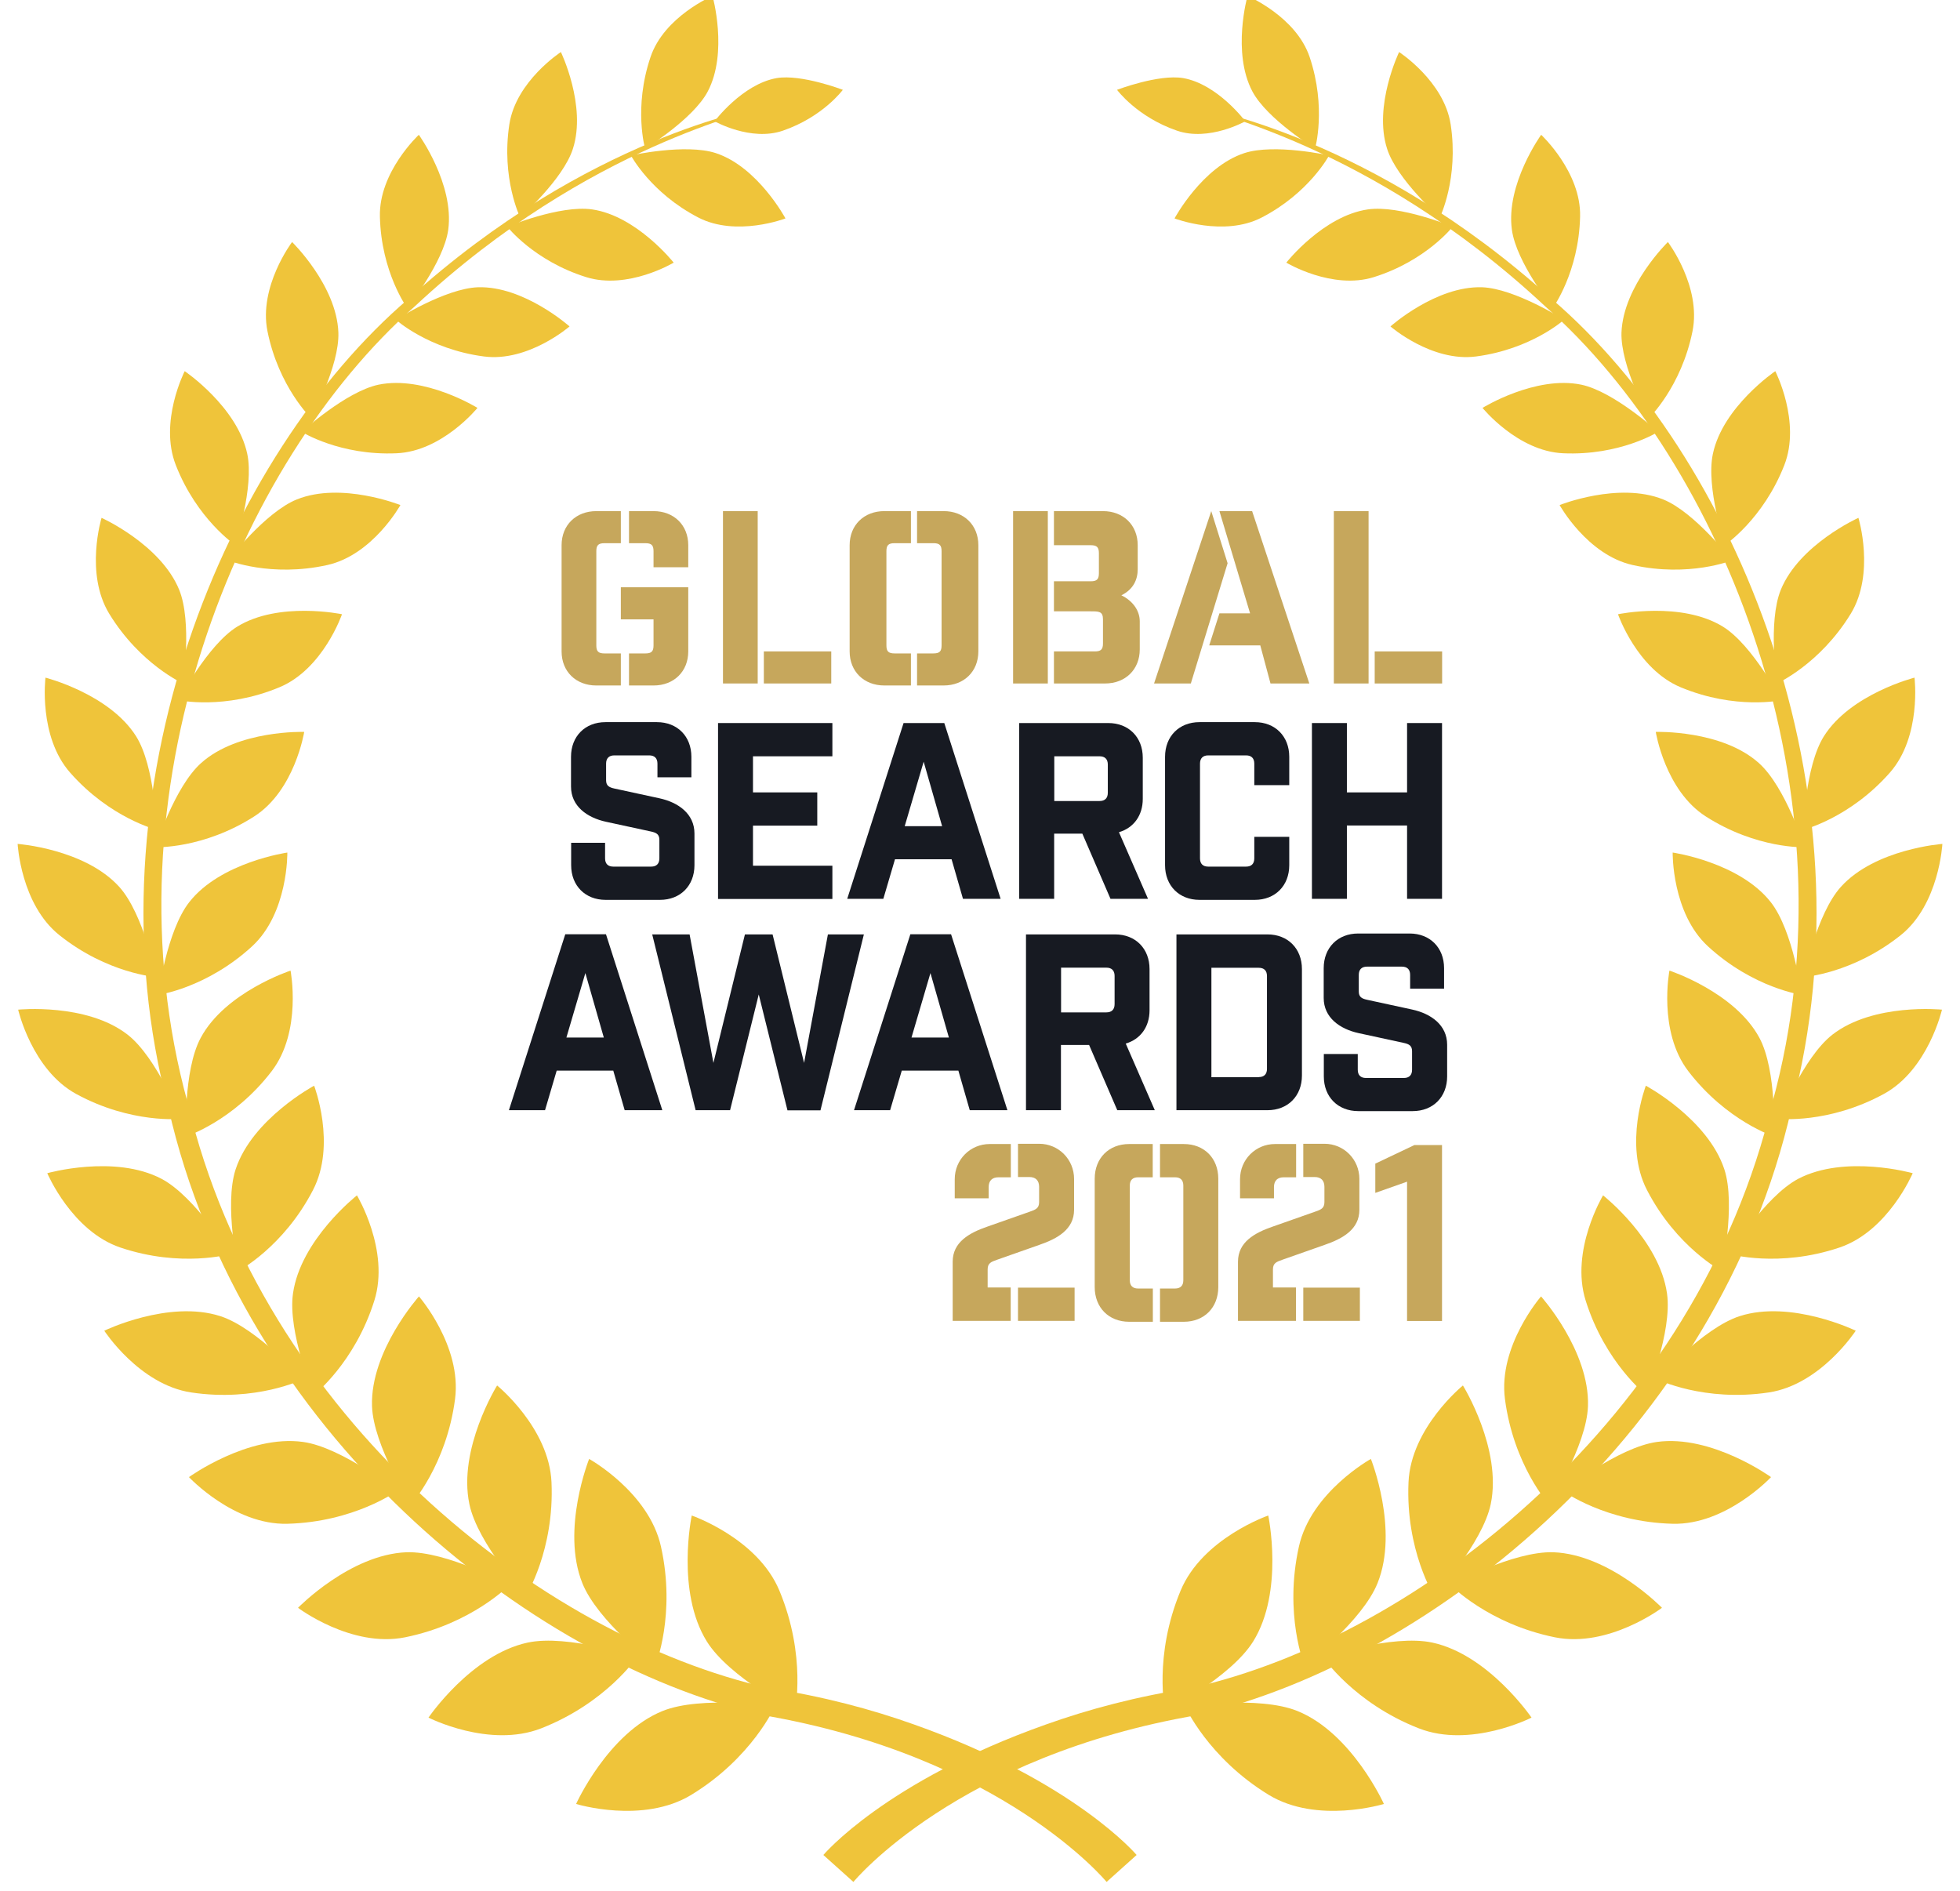 <svg width="171" height="165" viewBox="0 0 171 165" fill="none" xmlns="http://www.w3.org/2000/svg">
<path d="M57.359 66.624C57.359 66.151 57.102 65.904 56.644 65.904H53.594C53.125 65.904 52.879 66.163 52.879 66.624V68.074C52.879 68.546 53.136 68.693 53.594 68.794L57.538 69.648C59.191 70.008 60.588 71.009 60.588 72.718V75.484C60.588 77.272 59.359 78.509 57.583 78.509H52.835C51.058 78.509 49.83 77.272 49.83 75.484V73.528H52.79V74.888C52.79 75.361 53.047 75.608 53.505 75.608H56.812C57.281 75.608 57.527 75.349 57.527 74.888V73.269C57.527 72.797 57.27 72.651 56.812 72.549L52.868 71.695C51.215 71.335 49.818 70.334 49.818 68.625V66.028C49.818 64.24 51.047 63.003 52.824 63.003H57.315C59.091 63.003 60.32 64.24 60.32 66.028V67.816H57.359V66.624Z" fill="#171A22"/>
<path d="M72.621 63.082V65.983H65.694V69.132H71.303V72.033H65.694V75.53H72.621V78.431H62.645V63.082H72.621Z" fill="#171A22"/>
<path d="M77.066 78.419H73.916L78.832 63.082H82.384L87.3 78.419H84.015L83.021 74.967H78.083L77.066 78.419ZM78.932 72.078H82.194L80.585 66.455L78.932 72.078Z" fill="#171A22"/>
<path d="M96.885 78.419L94.428 72.73H91.97V78.419H88.92V63.082H96.695C98.472 63.082 99.701 64.319 99.701 66.107V69.705C99.701 71.156 98.896 72.235 97.623 72.606L100.159 78.419H96.885ZM96.651 66.703C96.651 66.231 96.394 65.983 95.936 65.983H91.981V69.885H95.936C96.405 69.885 96.651 69.626 96.651 69.165V66.703Z" fill="#171A22"/>
<path d="M109.431 66.624C109.431 66.151 109.174 65.904 108.716 65.904H105.409C104.94 65.904 104.694 66.163 104.694 66.624V74.888C104.694 75.361 104.951 75.608 105.409 75.608H108.716C109.185 75.608 109.431 75.349 109.431 74.888V73.01H112.481V75.484C112.481 77.272 111.252 78.509 109.476 78.509H104.65C102.873 78.509 101.645 77.272 101.645 75.484V66.028C101.645 64.24 102.873 63.003 104.65 63.003H109.476C111.252 63.003 112.481 64.24 112.481 66.028V68.501H109.431V66.624Z" fill="#171A22"/>
<path d="M114.459 63.082H117.509V69.132H122.76V63.082H125.81V78.419H122.76V72.021H117.509V78.419H114.459V63.082Z" fill="#171A22"/>
<path d="M47.551 96.86H44.4L49.316 81.512H52.869L57.784 96.86H54.5L53.505 93.408H48.568L47.551 96.86ZM49.416 90.519H52.679L51.07 84.896L49.416 90.519Z" fill="#171A22"/>
<path d="M68.7 96.86L66.197 86.762L63.695 96.86H60.69L56.902 81.522H60.164L62.242 92.733L64.991 81.522H67.404L70.152 92.733L72.23 81.522H75.369L71.582 96.871H68.7V96.86Z" fill="#171A22"/>
<path d="M77.658 96.86H74.508L79.423 81.512H82.976L87.892 96.86H84.607L83.613 93.408H78.675L77.658 96.86ZM79.524 90.519H82.786L81.177 84.896L79.524 90.519Z" fill="#171A22"/>
<path d="M97.477 96.86L95.019 91.17H92.562V96.86H89.512V81.522H97.287C99.064 81.522 100.292 82.759 100.292 84.547V88.145C100.292 89.596 99.488 90.675 98.215 91.046L100.751 96.86H97.477ZM97.243 85.143C97.243 84.671 96.986 84.424 96.528 84.424H92.573V88.325H96.528C96.997 88.325 97.243 88.067 97.243 87.606V85.143Z" fill="#171A22"/>
<path d="M110.582 81.522C112.358 81.522 113.587 82.759 113.587 84.547V93.835C113.587 95.623 112.358 96.86 110.582 96.86H102.639V81.522H110.582ZM109.822 93.97C110.291 93.97 110.537 93.712 110.537 93.251V85.154C110.537 84.682 110.28 84.435 109.822 84.435H105.689V93.981H109.822V93.97Z" fill="#171A22"/>
<path d="M123.027 85.054C123.027 84.582 122.77 84.334 122.312 84.334H119.262C118.793 84.334 118.547 84.593 118.547 85.054V86.504C118.547 86.977 118.804 87.123 119.262 87.224L123.206 88.079C124.859 88.438 126.256 89.439 126.256 91.148V93.915C126.256 95.702 125.027 96.939 123.251 96.939H118.503C116.726 96.939 115.497 95.702 115.497 93.915V91.958H118.458V93.33C118.458 93.802 118.715 94.049 119.173 94.049H122.48C122.949 94.049 123.195 93.791 123.195 93.33V91.71C123.195 91.238 122.938 91.092 122.48 90.991L118.536 90.136C116.883 89.776 115.486 88.776 115.486 87.067V84.469C115.486 82.681 116.715 81.444 118.492 81.444H122.983C124.759 81.444 125.988 82.681 125.988 84.469V86.257H123.027V85.054Z" fill="#171A22"/>
<path d="M52.026 59.806C50.244 59.806 48.996 58.582 48.996 56.833V47.566C48.996 45.817 50.244 44.593 52.026 44.593H54.165V47.391H52.739C52.204 47.391 52.026 47.566 52.026 48.09V56.309C52.026 56.833 52.204 57.008 52.739 57.008H54.165V59.806H52.026Z" fill="#C6A75C"/>
<path fill-rule="evenodd" clip-rule="evenodd" d="M56.304 57.008C56.839 57.008 57.017 56.833 57.017 56.309V54.035H54.165V51.238H60.047V56.833C60.047 58.582 58.799 59.806 57.017 59.806H54.878V57.008H56.304Z" fill="#C6A75C"/>
<path d="M57.017 44.593C58.799 44.593 60.047 45.817 60.047 47.566V49.489H57.017V48.09C57.017 47.566 56.839 47.391 56.304 47.391H54.878V44.593H57.017Z" fill="#C6A75C"/>
<path d="M66.106 44.592V59.63H63.076V44.592H66.106ZM72.523 59.63H66.641V56.832H72.523V59.63Z" fill="#C6A75C"/>
<path d="M78.048 47.39C77.513 47.39 77.335 47.565 77.335 48.089V56.308C77.335 56.832 77.513 57.007 78.048 57.007H79.474V59.805H77.157C75.375 59.805 74.127 58.581 74.127 56.832V47.565C74.127 45.816 75.375 44.592 77.157 44.592H79.474V47.39H78.048ZM82.326 44.592C84.108 44.592 85.356 45.816 85.356 47.565V56.832C85.356 58.581 84.108 59.805 82.326 59.805H80.009V57.007H81.435C81.969 57.007 82.148 56.832 82.148 56.308V48.089C82.148 47.565 81.969 47.39 81.435 47.39H80.009V44.592H82.326Z" fill="#C6A75C"/>
<path d="M88.387 44.593H91.417V59.631H88.387V44.593ZM96.229 44.593C98.012 44.593 99.259 45.817 99.259 47.566V49.664C99.259 50.538 98.903 51.413 97.834 51.937C98.903 52.462 99.438 53.336 99.438 54.21V56.658C99.438 58.407 98.19 59.631 96.408 59.631H91.951V56.833H95.516C96.051 56.833 96.229 56.658 96.229 56.134V54.035C96.229 53.336 95.873 53.336 95.16 53.336H91.951V50.713H95.16C95.695 50.713 95.873 50.538 95.873 50.014V48.265C95.873 47.74 95.695 47.566 95.16 47.566H91.951V44.593H96.229Z" fill="#C6A75C"/>
<path d="M105.676 44.593L107.102 49.139L103.894 59.631H100.686L105.676 44.593ZM109.954 56.309H105.498L106.389 53.511H109.063L106.389 44.593H109.241L114.232 59.631H110.845L109.954 56.309Z" fill="#C6A75C"/>
<path d="M119.401 44.593V59.631H116.371V44.593H119.401ZM125.818 59.631H119.936V56.833H125.818V59.631Z" fill="#C6A75C"/>
<path d="M88.178 115.239H83.117V110.078C83.117 108.369 84.558 107.559 86.167 107.008L89.809 105.726C90.356 105.535 90.658 105.423 90.658 104.872V103.545C90.658 102.994 90.356 102.69 89.809 102.69H88.815V99.789H90.658C92.356 99.789 93.708 101.15 93.708 102.859V105.546C93.708 107.255 92.267 108.065 90.658 108.616L87.016 109.898C86.469 110.089 86.167 110.201 86.167 110.752V112.327H88.178V115.239ZM83.296 102.881C83.296 101.172 84.648 99.811 86.346 99.811H88.189V102.713H87.106C86.558 102.713 86.256 103.016 86.256 103.567V104.545H83.296V102.881ZM88.815 115.239V112.338H93.753V115.239H88.815Z" fill="#C6A75C"/>
<path d="M99.284 102.713C98.815 102.713 98.569 102.971 98.569 103.432V111.697C98.569 112.169 98.826 112.417 99.284 112.417H100.58V115.318H98.513C96.737 115.318 95.508 114.081 95.508 112.293V102.836C95.508 101.048 96.737 99.811 98.513 99.811H100.569V102.713H99.284ZM103.283 99.811C105.06 99.811 106.289 101.048 106.289 102.836V112.293C106.289 114.081 105.06 115.318 103.283 115.318H101.205V112.417H102.524C102.993 112.417 103.239 112.158 103.239 111.697V103.432C103.239 102.96 102.982 102.713 102.524 102.713H101.205V99.811H103.283Z" fill="#C6A75C"/>
<path d="M113.069 115.239H108.008V110.078C108.008 108.369 109.449 107.559 111.058 107.008L114.7 105.726C115.247 105.535 115.549 105.423 115.549 104.872V103.545C115.549 102.994 115.247 102.69 114.7 102.69H113.705V99.789H115.549C117.247 99.789 118.599 101.15 118.599 102.859V105.546C118.599 107.255 117.157 108.065 115.549 108.616L111.907 109.898C111.359 110.089 111.058 110.201 111.058 110.752V112.327H113.069V115.239ZM108.187 102.881C108.187 101.172 109.538 99.811 111.236 99.811H113.08V102.713H111.996C111.449 102.713 111.147 103.016 111.147 103.567V104.545H108.187V102.881ZM113.705 115.239V112.338H118.643V115.239H113.705Z" fill="#C6A75C"/>
<path d="M122.759 103.096L119.988 104.074V101.522L123.396 99.902H125.809V115.251H122.759V103.096Z" fill="#C6A75C"/>
<path d="M96.545 164.19C96.545 164.19 87.513 153.192 66.424 149.617C45.898 144.827 21.064 124.8 14.698 96.678C7.32 68.825 19.737 39.702 35.618 26.085C51.387 11.793 66.166 9.578 65.873 9.387C66.233 9.814 51.578 12.367 36.203 26.715C20.704 40.41 8.906 69.151 16.385 96.262C22.886 123.642 47.192 142.814 67.054 147.267C71.812 147.997 76.052 149.133 79.764 150.46C93.778 155.43 99.165 161.839 99.165 161.839L96.545 164.19Z" fill="#EFC43A"/>
<path d="M74.455 164.19C74.455 164.19 83.486 153.192 104.575 149.617C125.101 144.827 149.924 124.8 156.301 96.678C163.679 68.825 151.262 39.702 135.381 26.085C119.612 11.793 104.833 9.578 105.137 9.387C104.777 9.814 119.432 12.367 134.796 26.715C150.295 40.41 162.093 69.151 154.614 96.262C148.113 123.642 123.796 142.814 103.945 147.267C99.187 147.997 94.947 149.133 91.236 150.46C77.221 155.43 71.834 161.839 71.834 161.839L74.455 164.19Z" fill="#EFC43A"/>
<path d="M60.351 132.222C60.351 132.222 66.098 134.201 67.999 138.777C70.383 144.501 69.349 149.302 69.349 149.302C69.349 149.302 63.59 146.311 61.667 143.208C58.956 138.845 60.351 132.222 60.351 132.222Z" fill="#EFC43A"/>
<path d="M50.262 157.387C50.262 157.387 56.077 159.175 60.317 156.589C65.614 153.361 67.605 148.875 67.605 148.875C67.605 148.875 61.183 147.908 57.797 149.28C53.04 151.214 50.262 157.387 50.262 157.387Z" fill="#EFC43A"/>
<path d="M51.399 127.285C51.399 127.285 56.606 130.175 57.663 134.92C58.991 140.857 57.18 145.31 57.18 145.31C57.18 145.31 52.13 141.442 50.803 138.114C48.936 133.436 51.399 127.285 51.399 127.285Z" fill="#EFC43A"/>
<path d="M37.385 149.853C37.385 149.853 42.694 152.563 47.226 150.786C52.883 148.571 55.572 144.579 55.572 144.579C55.572 144.579 49.543 142.555 46.034 143.309C41.108 144.366 37.385 149.853 37.385 149.853Z" fill="#EFC43A"/>
<path d="M43.369 120.876C43.369 120.876 47.901 124.553 48.115 129.309C48.385 135.258 45.877 139.249 45.877 139.249C45.877 139.249 41.659 134.662 40.95 131.221C39.938 126.397 43.369 120.876 43.369 120.876Z" fill="#EFC43A"/>
<path d="M26.002 140.273C26.002 140.273 30.658 143.792 35.337 142.848C41.175 141.667 44.447 138.283 44.447 138.283C44.447 138.283 38.97 135.303 35.461 135.427C30.535 135.618 26.002 140.273 26.002 140.273Z" fill="#EFC43A"/>
<path d="M36.551 113.106C36.551 113.106 40.308 117.424 39.701 122.057C38.947 127.848 35.854 131.266 35.854 131.266C35.854 131.266 32.57 126.116 32.457 122.676C32.3 117.852 36.551 113.106 36.551 113.106Z" fill="#EFC43A"/>
<path d="M16.486 128.871C16.486 128.871 20.389 133.054 25.057 132.942C30.894 132.796 34.628 130.086 34.628 130.086C34.628 130.086 29.848 126.274 26.44 125.802C21.649 125.138 16.486 128.871 16.486 128.871Z" fill="#EFC43A"/>
<path d="M31.142 104.291C31.142 104.291 34.032 109.092 32.66 113.467C30.951 118.92 27.374 121.709 27.374 121.709C27.374 121.709 25.079 116.188 25.563 112.848C26.227 108.148 31.142 104.291 31.142 104.291Z" fill="#EFC43A"/>
<path d="M9.098 116.098C9.098 116.098 12.146 120.798 16.678 121.484C22.336 122.338 26.396 120.348 26.396 120.348C26.396 120.348 22.437 115.862 19.22 114.827C14.71 113.377 9.098 116.098 9.098 116.098Z" fill="#EFC43A"/>
<path d="M27.406 94.722C27.406 94.722 29.375 99.849 27.305 103.83C24.73 108.811 20.804 110.88 20.804 110.88C20.804 110.88 19.533 105.157 20.557 102.019C22.008 97.612 27.406 94.722 27.406 94.722Z" fill="#EFC43A"/>
<path d="M4.125 102.356C4.125 102.356 6.262 107.416 10.513 108.845C15.822 110.632 20.085 109.407 20.085 109.407C20.085 109.407 17.026 104.403 14.101 102.851C10.007 100.692 4.125 102.356 4.125 102.356Z" fill="#EFC43A"/>
<path d="M25.349 84.681C25.349 84.681 26.372 89.966 23.707 93.451C20.366 97.814 16.227 99.152 16.227 99.152C16.227 99.152 15.969 93.406 17.509 90.55C19.646 86.547 25.349 84.681 25.349 84.681Z" fill="#EFC43A"/>
<path d="M1.584 88.088C1.584 88.088 2.787 93.339 6.645 95.442C11.47 98.073 15.789 97.612 15.789 97.612C15.789 97.612 13.686 92.26 11.133 90.269C7.545 87.481 1.584 88.088 1.584 88.088Z" fill="#EFC43A"/>
<path d="M25.069 74.381C25.069 74.381 25.159 79.654 21.987 82.567C18.017 86.21 13.81 86.795 13.81 86.795C13.81 86.795 14.542 81.218 16.51 78.71C19.243 75.213 25.069 74.381 25.069 74.381Z" fill="#EFC43A"/>
<path d="M1.539 73.627C1.539 73.627 1.809 78.901 5.183 81.588C9.39 84.95 13.641 85.243 13.641 85.243C13.641 85.243 12.528 79.722 10.402 77.371C7.399 74.054 1.539 73.627 1.539 73.627Z" fill="#EFC43A"/>
<path d="M26.54 63.855C26.54 63.855 25.73 68.96 22.176 71.231C17.733 74.076 13.56 73.919 13.56 73.919C13.56 73.919 15.214 68.656 17.542 66.576C20.781 63.664 26.54 63.855 26.54 63.855Z" fill="#EFC43A"/>
<path d="M3.968 59.121C3.968 59.121 3.326 64.249 6.127 67.419C9.614 71.378 13.663 72.39 13.663 72.39C13.663 72.39 13.528 66.868 11.874 64.237C9.546 60.538 3.968 59.121 3.968 59.121Z" fill="#EFC43A"/>
<path d="M29.837 53.589C29.837 53.589 28.195 58.379 24.37 59.965C19.59 61.955 15.598 61.089 15.598 61.089C15.598 61.089 18.095 56.288 20.681 54.68C24.314 52.431 29.837 53.589 29.837 53.589Z" fill="#EFC43A"/>
<path d="M8.861 45.179C8.861 45.179 7.376 50.025 9.536 53.556C12.235 57.964 15.969 59.628 15.969 59.628C15.969 59.628 16.779 54.276 15.632 51.453C14.012 47.495 8.861 45.179 8.861 45.179Z" fill="#EFC43A"/>
<path d="M34.933 44.065C34.933 44.065 32.526 48.406 28.567 49.294C23.618 50.396 19.906 48.889 19.906 48.889C19.906 48.889 23.134 44.684 25.901 43.571C29.793 42.008 34.933 44.065 34.933 44.065Z" fill="#EFC43A"/>
<path d="M16.115 32.382C16.115 32.382 13.854 36.801 15.339 40.579C17.184 45.302 20.513 47.539 20.513 47.539C20.513 47.539 22.2 42.513 21.57 39.59C20.693 35.485 16.115 32.382 16.115 32.382Z" fill="#EFC43A"/>
<path d="M41.656 35.587C41.656 35.587 38.597 39.365 34.615 39.545C29.655 39.77 26.326 37.679 26.326 37.679C26.326 37.679 30.162 34.17 33.018 33.563C37.045 32.731 41.656 35.587 41.656 35.587Z" fill="#EFC43A"/>
<path d="M25.483 21.115C25.483 21.115 22.548 24.995 23.335 28.896C24.314 33.765 27.148 36.486 27.148 36.486C27.148 36.486 29.634 31.921 29.521 28.998C29.364 24.893 25.483 21.115 25.483 21.115Z" fill="#EFC43A"/>
<path d="M49.689 28.48C49.689 28.48 46.09 31.606 42.221 31.1C37.396 30.47 34.539 27.895 34.539 27.895C34.539 27.895 38.836 25.163 41.704 25.062C45.719 24.938 49.689 28.48 49.689 28.48Z" fill="#EFC43A"/>
<path d="M36.541 11.76C36.541 11.76 33.044 15.009 33.145 18.9C33.257 23.769 35.529 26.872 35.529 26.872C35.529 26.872 38.712 22.892 39.106 20.047C39.646 16.066 36.541 11.76 36.541 11.76Z" fill="#EFC43A"/>
<path d="M58.776 22.914C58.776 22.914 54.772 25.32 51.128 24.174C46.573 22.745 44.256 19.777 44.256 19.777C44.256 19.777 48.867 17.865 51.657 18.27C55.548 18.832 58.776 22.914 58.776 22.914Z" fill="#EFC43A"/>
<path d="M48.935 4.541C48.935 4.541 45.01 7.082 44.436 10.86C43.717 15.572 45.381 18.968 45.381 18.968C45.381 18.968 49.127 15.662 49.981 12.986C51.196 9.23 48.935 4.541 48.935 4.541Z" fill="#EFC43A"/>
<path d="M68.528 19.057C68.528 19.057 64.254 20.699 60.925 18.978C56.775 16.831 55.043 13.559 55.043 13.559C55.043 13.559 59.812 12.502 62.444 13.356C66.121 14.559 68.528 19.057 68.528 19.057Z" fill="#EFC43A"/>
<path d="M62.163 -0.351C62.163 -0.351 57.946 1.437 56.754 4.979C55.258 9.41 56.281 12.963 56.281 12.963C56.281 12.963 60.465 10.41 61.747 7.982C63.547 4.563 62.163 -0.351 62.163 -0.351Z" fill="#EFC43A"/>
<path d="M62.342 10.58C62.342 10.58 65.502 12.367 68.303 11.4C71.801 10.197 73.533 7.836 73.533 7.836C73.533 7.836 69.922 6.453 67.763 6.813C64.76 7.341 62.342 10.58 62.342 10.58Z" fill="#EFC43A"/>
<path d="M110.649 132.222C110.649 132.222 104.902 134.201 103.001 138.777C100.616 144.501 101.651 149.302 101.651 149.302C101.651 149.302 107.41 146.311 109.333 143.208C112.044 138.845 110.649 132.222 110.649 132.222Z" fill="#EFC43A"/>
<path d="M120.738 157.387C120.738 157.387 114.923 159.175 110.683 156.589C105.397 153.361 103.395 148.875 103.395 148.875C103.395 148.875 109.817 147.908 113.202 149.28C117.96 151.214 120.738 157.387 120.738 157.387Z" fill="#EFC43A"/>
<path d="M119.602 127.285C119.602 127.285 114.383 130.175 113.326 134.92C111.999 140.857 113.81 145.31 113.81 145.31C113.81 145.31 118.86 141.442 120.187 138.114C122.065 133.436 119.602 127.285 119.602 127.285Z" fill="#EFC43A"/>
<path d="M133.617 149.853C133.617 149.853 128.308 152.563 123.775 150.786C118.118 148.571 115.43 144.579 115.43 144.579C115.43 144.579 121.458 142.555 124.967 143.309C129.882 144.366 133.617 149.853 133.617 149.853Z" fill="#EFC43A"/>
<path d="M127.632 120.876C127.632 120.876 123.099 124.553 122.886 129.309C122.616 135.258 125.124 139.249 125.124 139.249C125.124 139.249 129.341 134.662 130.061 131.221C131.062 126.397 127.632 120.876 127.632 120.876Z" fill="#EFC43A"/>
<path d="M144.998 140.273C144.998 140.273 140.342 143.792 135.663 142.848C129.826 141.667 126.553 138.283 126.553 138.283C126.553 138.283 132.03 135.303 135.539 135.427C140.466 135.618 144.998 140.273 144.998 140.273Z" fill="#EFC43A"/>
<path d="M134.448 113.106C134.448 113.106 130.692 117.424 131.299 122.057C132.052 127.848 135.145 131.266 135.145 131.266C135.145 131.266 138.43 126.116 138.542 122.676C138.7 117.852 134.448 113.106 134.448 113.106Z" fill="#EFC43A"/>
<path d="M154.513 128.871C154.513 128.871 150.61 133.054 145.943 132.942C140.105 132.796 136.371 130.086 136.371 130.086C136.371 130.086 141.151 126.274 144.559 125.802C149.339 125.138 154.513 128.871 154.513 128.871Z" fill="#EFC43A"/>
<path d="M139.859 104.29C139.859 104.29 136.968 109.091 138.34 113.466C140.05 118.919 143.626 121.708 143.626 121.708C143.626 121.708 145.921 116.187 145.437 112.847C144.774 108.147 139.859 104.29 139.859 104.29Z" fill="#EFC43A"/>
<path d="M161.904 116.097C161.904 116.097 158.856 120.797 154.323 121.483C148.666 122.337 144.605 120.347 144.605 120.347C144.605 120.347 148.565 115.861 151.781 114.826C156.291 113.376 161.904 116.097 161.904 116.097Z" fill="#EFC43A"/>
<path d="M143.592 94.722C143.592 94.722 141.623 99.849 143.693 103.83C146.268 108.811 150.194 110.88 150.194 110.88C150.194 110.88 151.465 105.157 150.441 102.019C148.99 97.612 143.592 94.722 143.592 94.722Z" fill="#EFC43A"/>
<path d="M166.873 102.356C166.873 102.356 164.736 107.416 160.474 108.845C155.154 110.632 150.902 109.407 150.902 109.407C150.902 109.407 153.962 104.403 156.875 102.851C160.991 100.692 166.873 102.356 166.873 102.356Z" fill="#EFC43A"/>
<path d="M145.65 84.68C145.65 84.68 144.627 89.965 147.292 93.45C150.633 97.813 154.772 99.151 154.772 99.151C154.772 99.151 155.03 93.405 153.501 90.549C151.352 86.546 145.65 84.68 145.65 84.68Z" fill="#EFC43A"/>
<path d="M169.427 88.087C169.427 88.087 168.224 93.338 164.355 95.441C159.53 98.072 155.211 97.611 155.211 97.611C155.211 97.611 157.314 92.259 159.867 90.269C163.455 87.48 169.427 88.087 169.427 88.087Z" fill="#EFC43A"/>
<path d="M145.932 74.38C145.932 74.38 145.842 79.653 149.014 82.566C152.973 86.209 157.19 86.794 157.19 86.794C157.19 86.794 156.459 81.216 154.491 78.709C151.747 75.212 145.932 74.38 145.932 74.38Z" fill="#EFC43A"/>
<path d="M169.462 73.627C169.462 73.627 169.192 78.901 165.829 81.588C161.623 84.95 157.371 85.243 157.371 85.243C157.371 85.243 158.485 79.722 160.61 77.371C163.602 74.054 169.462 73.627 169.462 73.627Z" fill="#EFC43A"/>
<path d="M144.457 63.855C144.457 63.855 145.267 68.96 148.821 71.231C153.264 74.076 157.436 73.919 157.436 73.919C157.436 73.919 155.783 68.656 153.455 66.576C150.216 63.664 144.457 63.855 144.457 63.855Z" fill="#EFC43A"/>
<path d="M167.031 59.121C167.031 59.121 167.672 64.249 164.872 67.419C161.385 71.378 157.336 72.39 157.336 72.39C157.336 72.39 157.471 66.868 159.124 64.237C161.452 60.538 167.031 59.121 167.031 59.121Z" fill="#EFC43A"/>
<path d="M141.162 53.589C141.162 53.589 142.815 58.379 146.64 59.965C151.42 61.955 155.412 61.089 155.412 61.089C155.412 61.089 152.915 56.288 150.329 54.68C146.685 52.431 141.162 53.589 141.162 53.589Z" fill="#EFC43A"/>
<path d="M162.138 45.179C162.138 45.179 163.622 50.025 161.463 53.556C158.764 57.964 155.029 59.628 155.029 59.628C155.029 59.628 154.22 54.276 155.367 51.453C156.986 47.495 162.138 45.179 162.138 45.179Z" fill="#EFC43A"/>
<path d="M136.068 44.065C136.068 44.065 138.475 48.406 142.434 49.294C147.383 50.396 151.095 48.889 151.095 48.889C151.095 48.889 147.867 44.684 145.1 43.571C141.197 42.008 136.068 44.065 136.068 44.065Z" fill="#EFC43A"/>
<path d="M154.885 32.382C154.885 32.382 157.146 36.801 155.673 40.579C153.828 45.302 150.499 47.539 150.499 47.539C150.499 47.539 148.812 42.513 149.442 39.59C150.308 35.485 154.885 32.382 154.885 32.382Z" fill="#EFC43A"/>
<path d="M129.342 35.587C129.342 35.587 132.401 39.365 136.371 39.545C141.331 39.77 144.661 37.679 144.661 37.679C144.661 37.679 140.825 34.17 137.968 33.563C133.953 32.731 129.342 35.587 129.342 35.587Z" fill="#EFC43A"/>
<path d="M145.515 21.115C145.515 21.115 148.45 24.995 147.663 28.896C146.685 33.765 143.85 36.486 143.85 36.486C143.85 36.486 141.365 31.921 141.466 28.998C141.635 24.893 145.515 21.115 145.515 21.115Z" fill="#EFC43A"/>
<path d="M121.311 28.48C121.311 28.48 124.91 31.606 128.779 31.1C133.604 30.47 136.461 27.895 136.461 27.895C136.461 27.895 132.164 25.163 129.296 25.062C125.27 24.938 121.311 28.48 121.311 28.48Z" fill="#EFC43A"/>
<path d="M134.459 11.76C134.459 11.76 137.956 15.009 137.855 18.9C137.743 23.769 135.471 26.872 135.471 26.872C135.471 26.872 132.288 22.892 131.905 20.047C131.354 16.066 134.459 11.76 134.459 11.76Z" fill="#EFC43A"/>
<path d="M112.223 22.914C112.223 22.914 116.227 25.32 119.871 24.174C124.426 22.745 126.743 19.777 126.743 19.777C126.743 19.777 122.131 17.865 119.342 18.27C115.439 18.832 112.223 22.914 112.223 22.914Z" fill="#EFC43A"/>
<path d="M122.065 4.541C122.065 4.541 125.99 7.082 126.564 10.86C127.283 15.572 125.619 18.968 125.619 18.968C125.619 18.968 121.874 15.662 121.019 12.986C119.804 9.23 122.065 4.541 122.065 4.541Z" fill="#EFC43A"/>
<path d="M102.473 19.057C102.473 19.057 106.758 20.699 110.076 18.978C114.226 16.831 115.958 13.559 115.958 13.559C115.958 13.559 111.189 12.502 108.569 13.356C104.88 14.559 102.473 19.057 102.473 19.057Z" fill="#EFC43A"/>
<path d="M108.839 -0.351C108.839 -0.351 113.068 1.437 114.261 4.979C115.745 9.41 114.733 12.963 114.733 12.963C114.733 12.963 110.56 10.41 109.267 7.982C107.456 4.563 108.839 -0.351 108.839 -0.351Z" fill="#EFC43A"/>
<path d="M108.646 10.58C108.646 10.58 105.486 12.367 102.685 11.4C99.187 10.197 97.455 7.836 97.455 7.836C97.455 7.836 101.077 6.453 103.225 6.813C106.239 7.341 108.646 10.58 108.646 10.58Z" fill="#EFC43A"/>
</svg>

